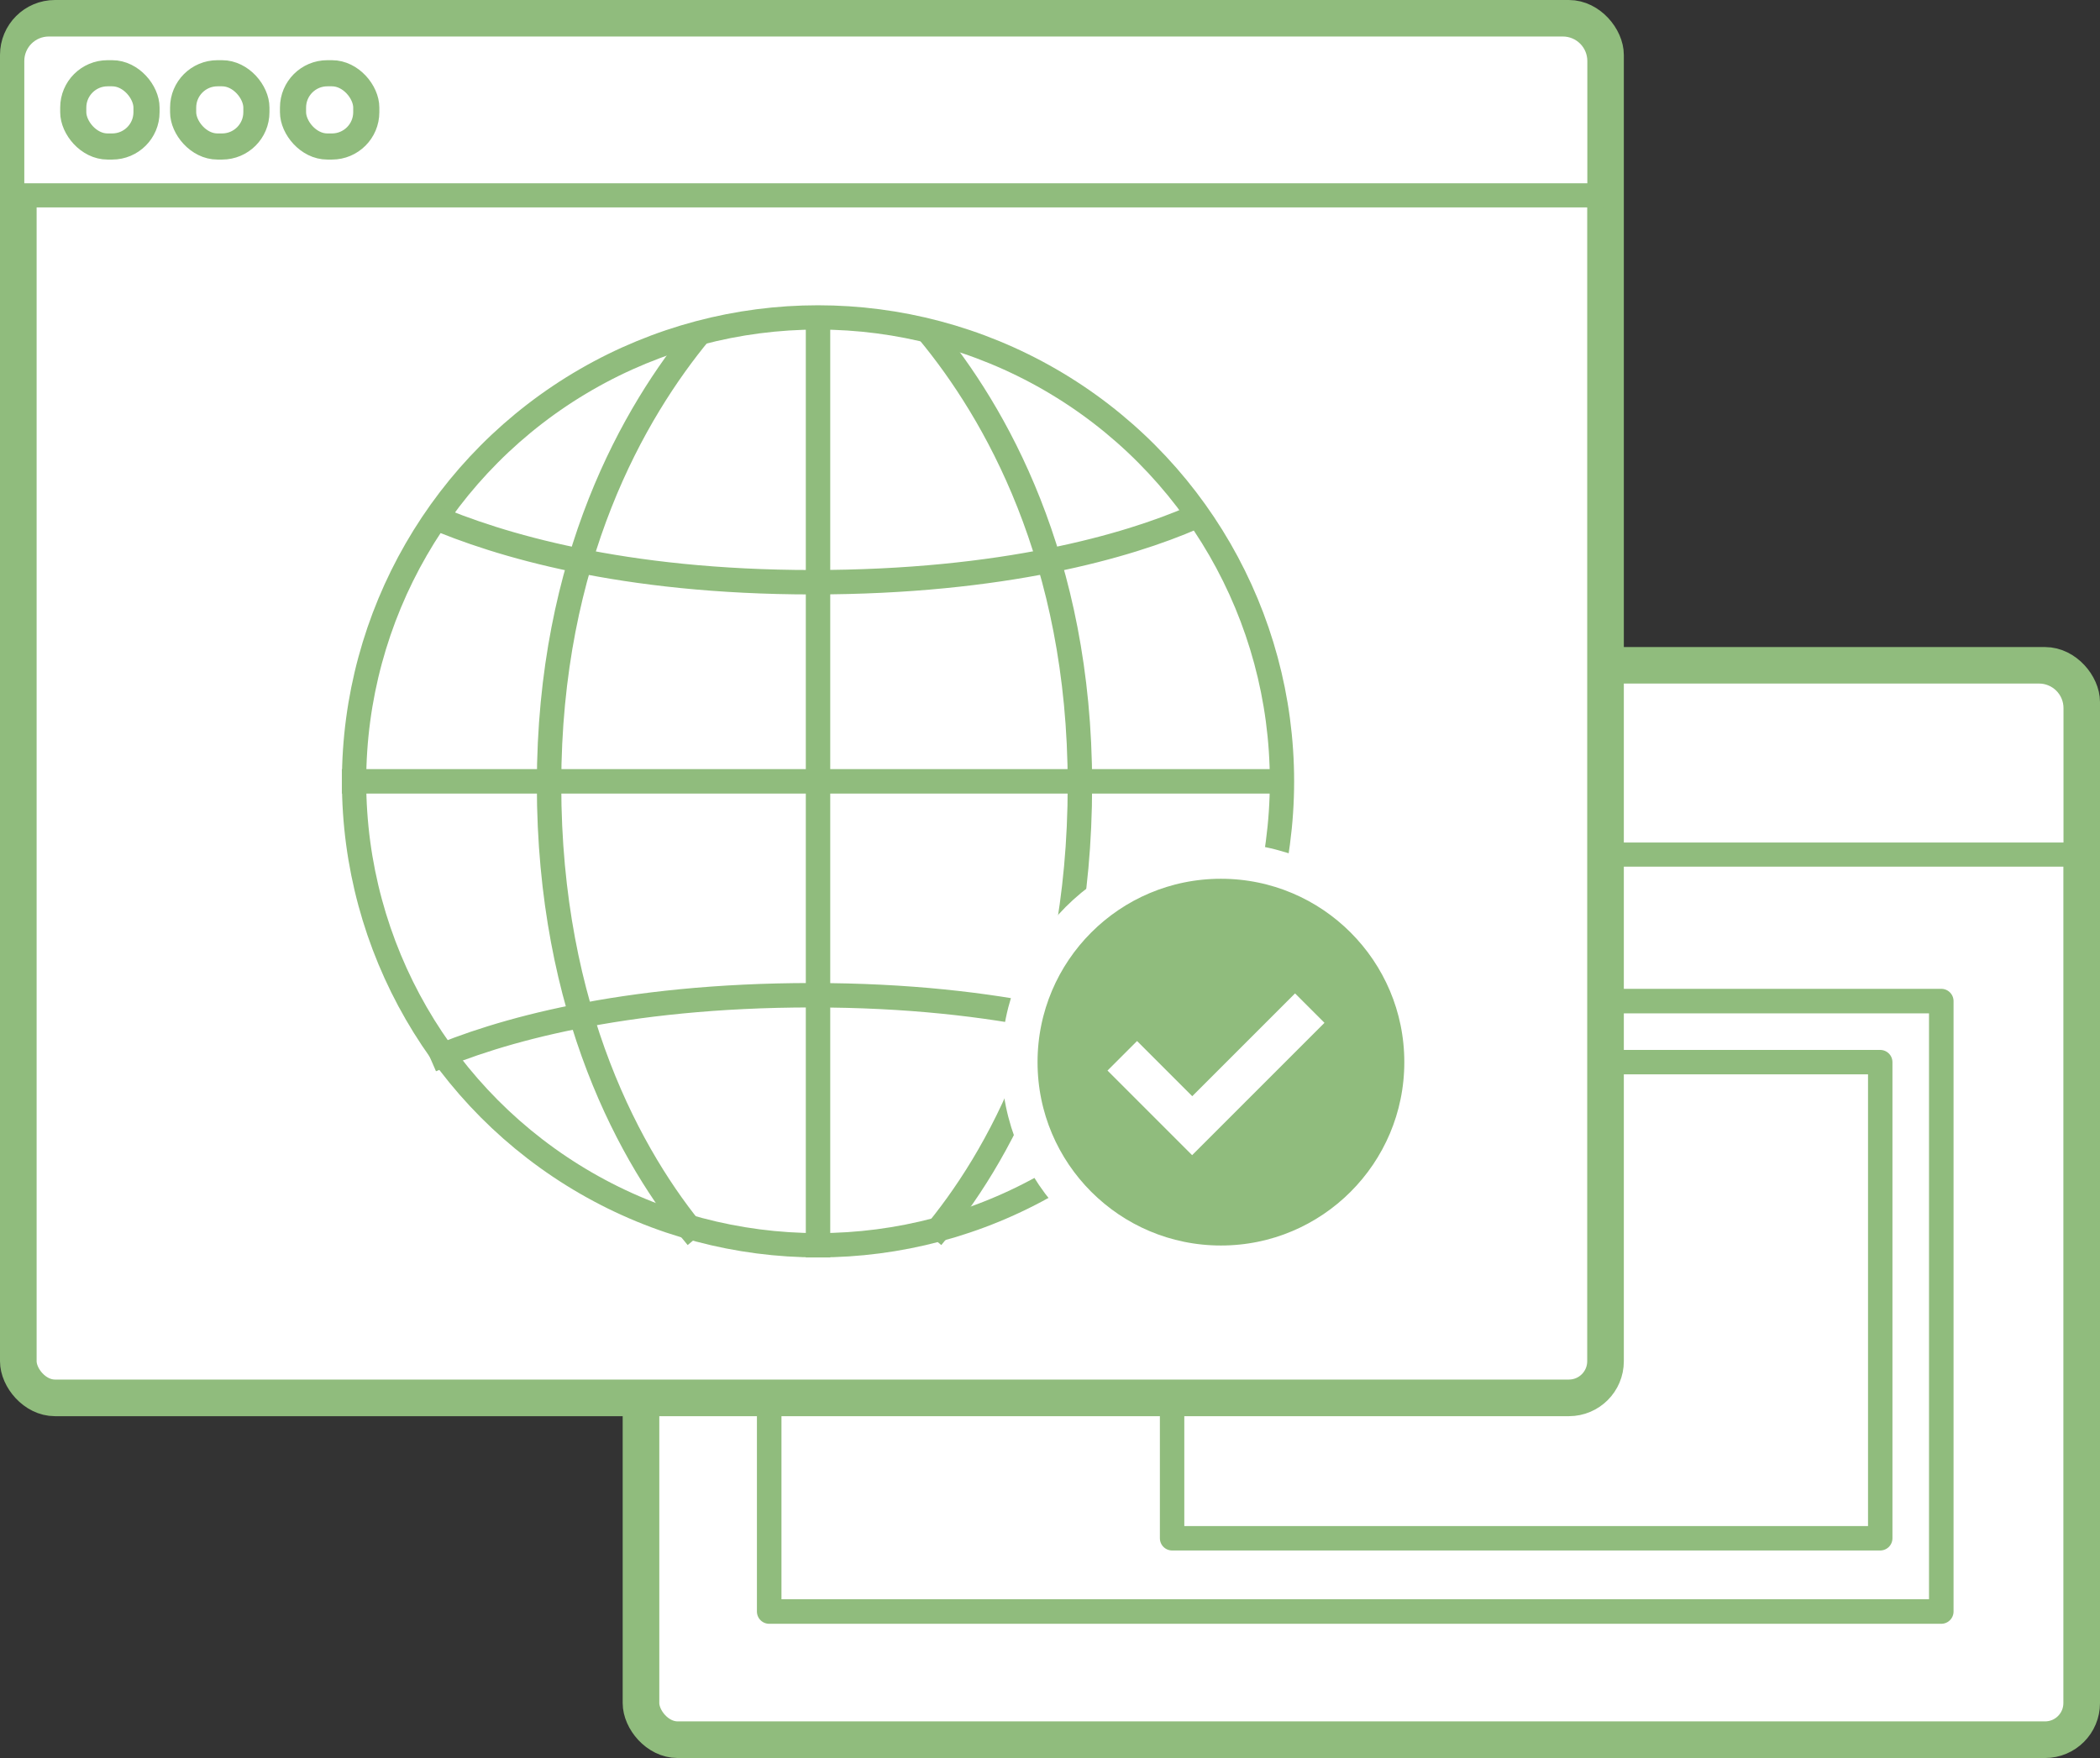 <?xml version="1.0" encoding="UTF-8"?>
<svg id="_レイヤー_2" data-name="レイヤー 2" xmlns="http://www.w3.org/2000/svg" viewBox="0 0 172 144">
  <rect x="0" y="0" width="172" height="144" fill="#333333" stroke="none"/>
  <defs>
    <style>
      .cls-1 {
        stroke-width: 2.01px;
      }

      .cls-1, .cls-2, .cls-3, .cls-4, .cls-5, .cls-6, .cls-7, .cls-8, .cls-9, .cls-10, .cls-11 {
        stroke-linejoin: round;
      }

      .cls-1, .cls-2, .cls-3, .cls-4, .cls-5, .cls-6, .cls-7, .cls-8, .cls-9, .cls-12 {
        fill: #fff;
      }

      .cls-1, .cls-2, .cls-3, .cls-4, .cls-5, .cls-6, .cls-7, .cls-8, .cls-9, .cls-11 {
        stroke: #90bc7d;
      }

      .cls-2 {
        stroke-width: 2.14px;
      }

      .cls-3 {
        stroke-width: 2.14px;
      }

      .cls-4 {
        stroke-width: 2px;
      }

      .cls-5 {
        stroke-width: 1.98px;
      }

      .cls-6 {
        stroke-width: 1.98px;
      }

      .cls-7 {
        stroke-width: 1.99px;
      }

      .cls-8 {
        stroke-width: 3px;
      }

      .cls-9 {
        stroke-width: 3px;
      }

      .cls-10 {
        fill: #90bc7d;
        stroke: #fff;
        stroke-width: 2.96px;
      }

      .cls-11 {
        fill: none;
        stroke-width: 2px;
      }
    </style>
  </defs>
  <g id="_レイヤー_1-2" data-name="レイヤー 1">
    <g>
      <rect class="cls-8" x="52.5" y="54.5" width="118" height="88" rx="3" ry="3"/>
      <path class="cls-6" d="M55,55h112c1.66,0,3,1.34,3,3v12H52v-12c0-1.66,1.34-3,3-3Z"/>
    </g>
    <rect class="cls-1" x="63" y="82" width="96" height="50"/>
    <rect class="cls-4" x="96" y="87" width="58" height="39"/>
    <g>
      <rect class="cls-9" x="1.5" y="1.5" width="130" height="113" rx="3" ry="3"/>
      <path class="cls-5" d="M4,2h124c1.66,0,3,1.34,3,3v11H1V5c0-1.66,1.34-3,3-3Z"/>
      <rect class="cls-2" x="6" y="6" width="6" height="6" rx="2.81" ry="2.81"/>
      <rect class="cls-3" x="15" y="6" width="6" height="6" rx="2.81" ry="2.81"/>
      <rect class="cls-2" x="24" y="6" width="6" height="6" rx="2.81" ry="2.81"/>
    </g>
    <g>
      <circle class="cls-7" cx="67" cy="64" r="38"/>
      <g>
        <path class="cls-11" d="M35.31,42.26c5.48,2.36,15.62,5.43,31.24,5.43s25.84-2.97,31.21-5.31"/>
        <path class="cls-11" d="M97.76,86.95c-5.48-2.36-15.62-5.43-31.24-5.43s-25.84,2.97-31.21,5.31"/>
        <line class="cls-11" x1="28" y1="64" x2="105" y2="64"/>
      </g>
      <g>
        <path class="cls-11" d="M57.37,27.18c-5.39,6.51-12.4,18.55-12.4,37.1s6.77,30.69,12.12,37.06"/>
        <path class="cls-11" d="M76.05,27.18c5.39,6.51,12.4,18.55,12.4,37.1,0,18.89-6.77,30.69-12.12,37.06"/>
        <line class="cls-11" x1="67" y1="26" x2="67" y2="103"/>
      </g>
    </g>
    <g>
      <circle class="cls-10" cx="100" cy="87" r="16.5"/>
      <g>
        <path class="cls-12" d="M91.07,87.69l2.06-2.06,4.34,4.34s.11.07.18.07.13-.03.18-.07l8.24-8.24,2.06,2.06-10.48,10.48-6.58-6.58Z"/>
        <path class="cls-12" d="M106.07,82.08l1.71,1.71-10.13,10.13-6.23-6.23,1.71-1.71,4.16,4.16c.1.1.23.15.35.15s.26-.05.35-.15l8.07-8.07M106.07,81.37l-8.42,8.42-4.52-4.52-2.42,2.42,6.93,6.93,10.84-10.84-2.42-2.42h0Z"/>
      </g>
    </g>
  </g>
</svg>